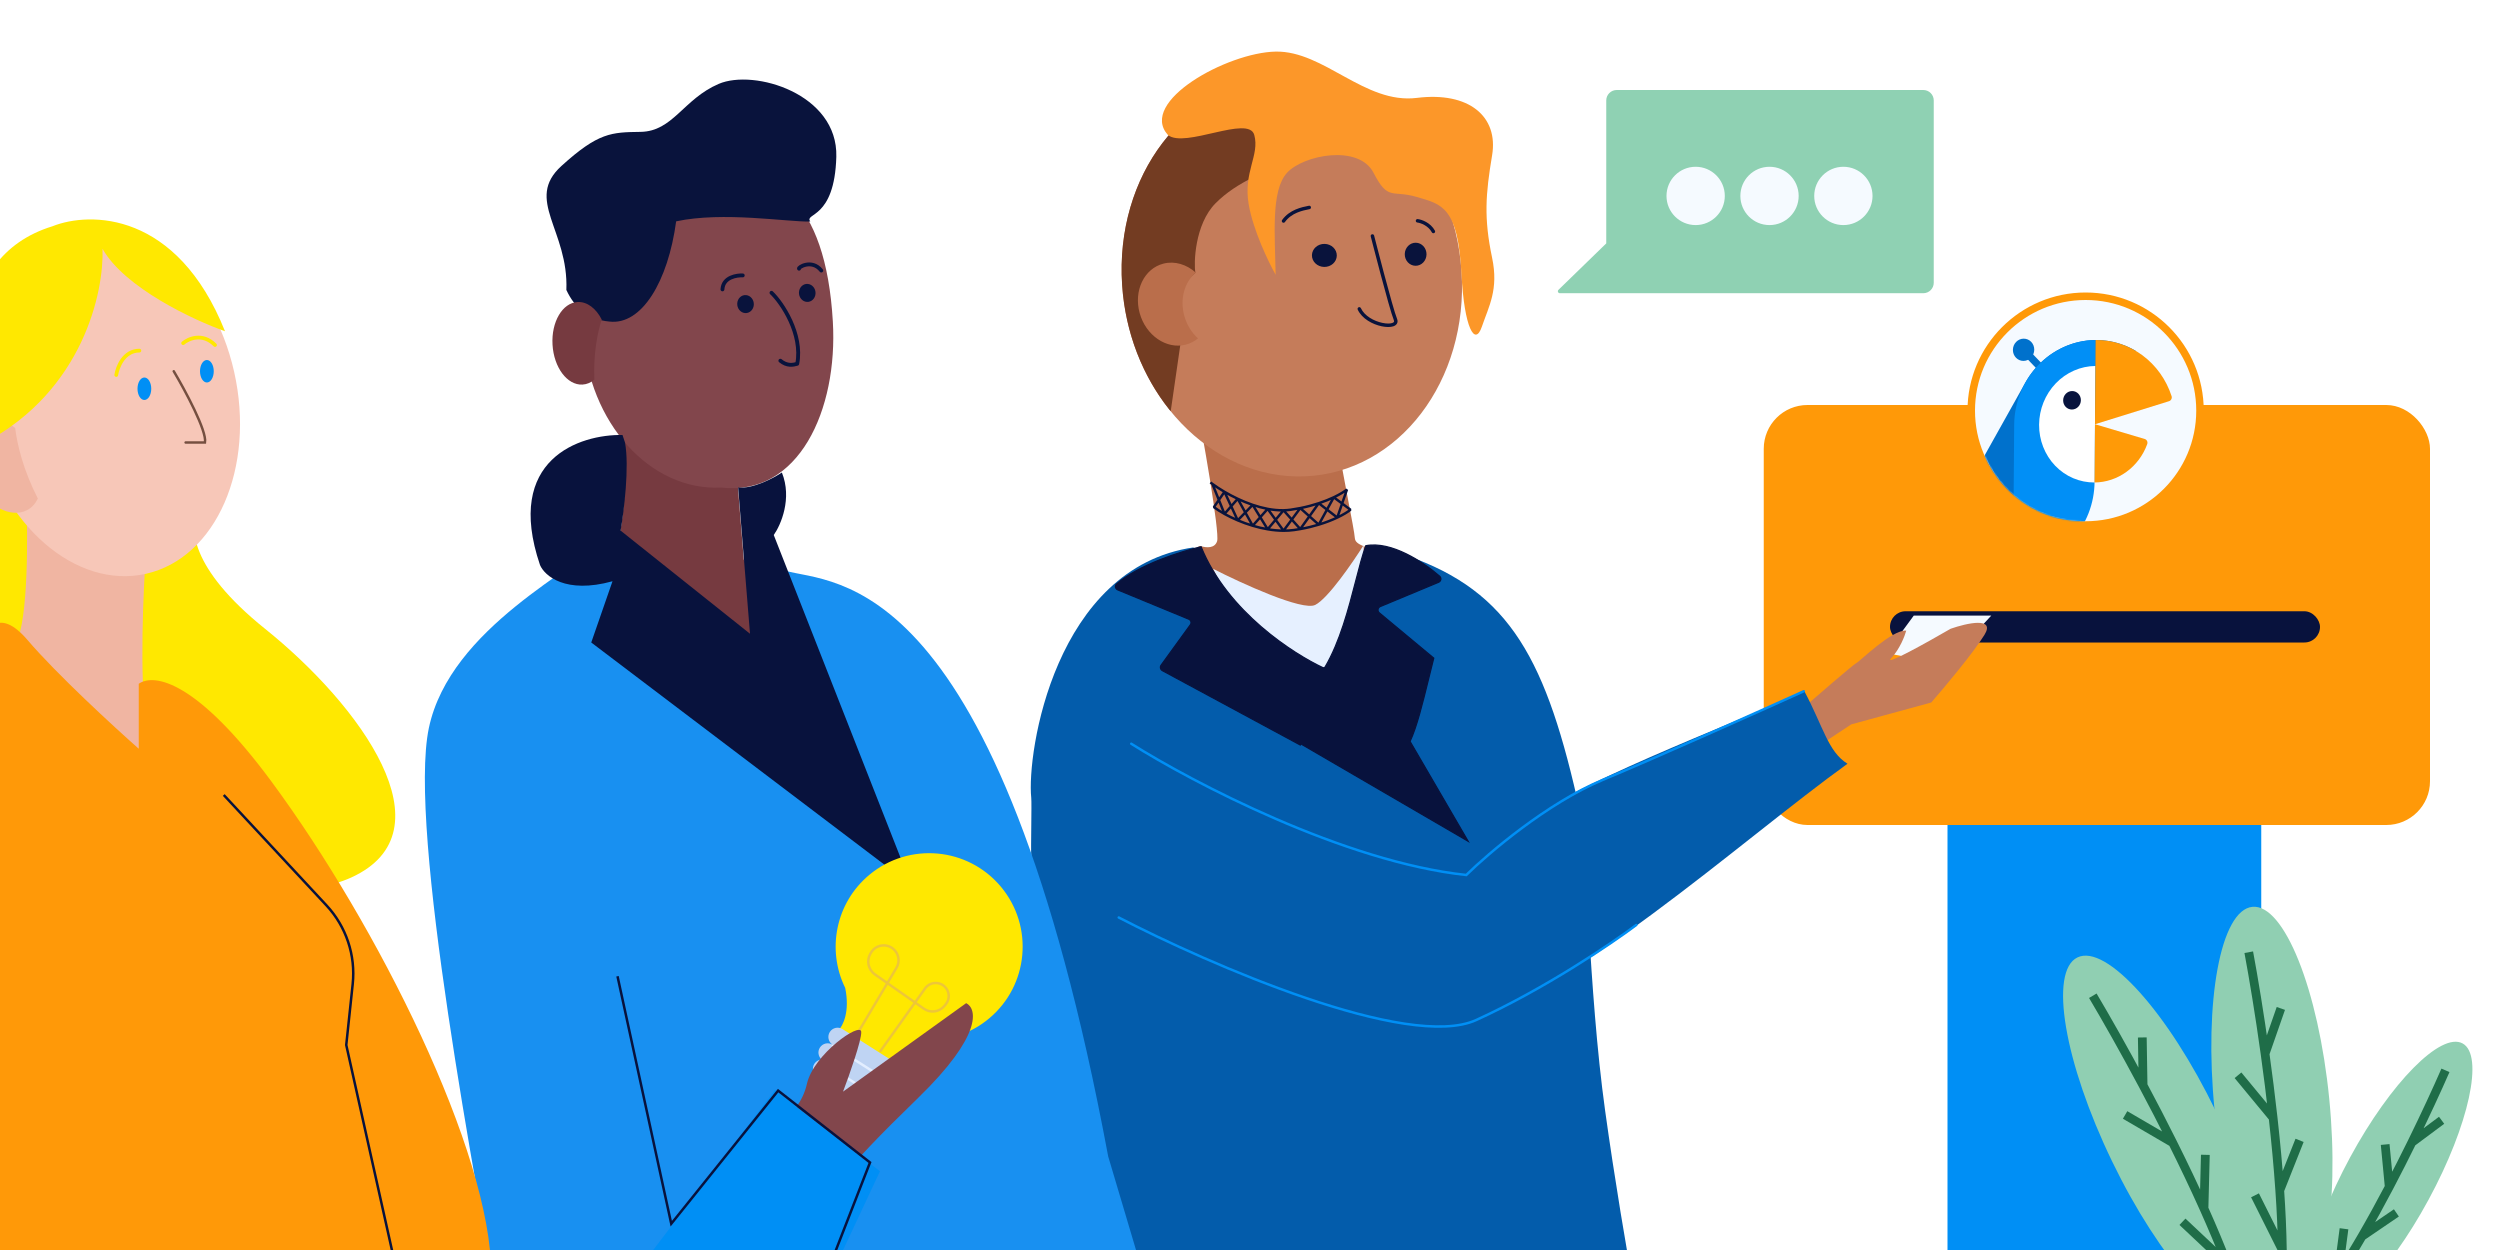 <svg width="2000" height="1000" viewBox="0 0 2000 1000" fill="none" xmlns="http://www.w3.org/2000/svg">
<rect x="0" y="0" width="2000" height="1000" fill="#333333" stroke="none"/>
<g clip-path="url(#clip0_499_50)">
<rect width="2000" height="1000" transform="matrix(-1 0 0 1 2000 0)" fill="white"/>
<rect x="1558" y="614" width="251" height="412" fill="#008FF5"/>
<rect x="1411" y="324" width="533" height="336" rx="35" fill="#FF9908"/>
<circle cx="1668.5" cy="328.5" r="91.5" fill="#F5FAFF" stroke="#FF9908" stroke-width="6"/>
<mask id="mask0_499_50" style="mask-type:alpha" maskUnits="userSpaceOnUse" x="1580" y="238" width="173" height="179">
<ellipse cx="1666.27" cy="327.5" rx="86.265" ry="89.5" fill="#C4C4C4"/>
</mask>
<g mask="url(#mask0_499_50)">
<path d="M1620.24 306.132L1566.66 401.992C1566.45 402.361 1566.32 402.769 1566.26 403.191C1566.21 403.614 1566.24 404.042 1566.35 404.449C1566.46 404.857 1566.65 405.236 1566.9 405.563C1567.16 405.891 1567.47 406.16 1567.83 406.354C1582.54 414.151 1599.64 415.707 1615.61 410.7C1631.57 405.693 1645.16 394.508 1653.58 379.46L1708.73 280.787C1693.95 271.968 1676.33 269.684 1659.73 274.437C1643.14 279.19 1628.93 290.591 1620.24 306.132Z" fill="#0071CC"/>
<path d="M1624.48 281.457L1620.42 285.685L1638.78 304.827L1642.84 300.599L1624.48 281.457Z" fill="#0071CC"/>
<path d="M1618.8 288.732C1623.52 288.696 1627.37 284.68 1627.41 279.763C1627.44 274.847 1623.65 270.891 1618.93 270.927C1614.21 270.964 1610.36 274.979 1610.32 279.896C1610.29 284.812 1614.08 288.769 1618.8 288.732Z" fill="#0071CC"/>
<path d="M1611.34 339.881L1610.52 450.168C1610.52 450.593 1610.59 451.014 1610.75 451.404C1610.91 451.795 1611.14 452.147 1611.43 452.44C1611.72 452.732 1612.07 452.96 1612.45 453.108C1612.83 453.256 1613.23 453.321 1613.64 453.301C1630.23 452.33 1645.92 444.751 1657.47 432.133C1669.01 419.516 1675.52 402.828 1675.65 385.525L1676.49 272.003C1668 272.069 1659.58 273.877 1651.71 277.323C1643.84 280.77 1636.68 285.788 1630.63 292.091C1624.58 298.395 1619.76 305.859 1616.45 314.059C1613.14 322.259 1611.41 331.033 1611.34 339.881Z" fill="#018FF6"/>
<path d="M1631.27 339.728C1631.18 352.087 1635.81 363.904 1644.13 372.578C1652.45 381.253 1663.78 386.074 1675.64 385.982L1676.33 292.782C1670.46 292.827 1664.64 294.078 1659.2 296.462C1653.75 298.845 1648.8 302.316 1644.62 306.676C1640.43 311.035 1637.1 316.198 1634.81 321.869C1632.52 327.54 1631.32 333.609 1631.27 339.728Z" fill="white"/>
<path d="M1715.8 351.203L1675.99 339.38L1675.64 385.98C1684.76 385.909 1693.68 382.937 1701.2 377.462C1708.73 371.987 1714.51 364.271 1717.76 355.347C1717.91 354.938 1717.98 354.502 1717.96 354.067C1717.94 353.631 1717.84 353.206 1717.66 352.817C1717.47 352.428 1717.21 352.084 1716.9 351.806C1716.58 351.528 1716.21 351.323 1715.8 351.203Z" fill="#FF9A07"/>
<path d="M1737.27 316.904C1732.98 303.691 1724.81 292.265 1713.92 284.217C1703.02 276.169 1689.94 271.9 1676.49 272.003L1675.99 339.38L1735.22 320.958C1735.61 320.837 1735.98 320.635 1736.3 320.363C1736.61 320.091 1736.88 319.755 1737.07 319.376C1737.26 318.997 1737.38 318.583 1737.41 318.158C1737.45 317.733 1737.4 317.306 1737.27 316.904Z" fill="#FF9A07"/>
<path d="M1657.56 327.626C1661.48 327.596 1664.68 324.26 1664.71 320.175C1664.74 316.09 1661.59 312.803 1657.67 312.834C1653.75 312.864 1650.55 316.2 1650.52 320.285C1650.49 324.369 1653.64 327.656 1657.56 327.626Z" fill="#07133D"/>
</g>
<rect x="1512" y="489" width="344" height="25" rx="12.5" fill="#08123D"/>
<path d="M848.234 1484.49C848.383 1448.09 827.262 1384.22 802.145 1308.27C768.493 1206.5 840.457 1065.41 833.998 957.242C824.191 792.967 828.75 745.676 825 685C824.576 678.149 825.477 642.911 825 638.293C821.249 602 844 454 954.901 437.916C954.951 438.301 955.001 438.691 955.051 439.086L964.938 440.28L1087.19 440.28L1104.51 441.031C1104.6 440.158 1104.69 439.318 1104.79 438.513C1108.77 439.366 1112.66 440.381 1116.44 441.549L1116.85 441.567L1117.12 441.759C1204.04 469.083 1234.76 521.285 1261.54 638.293C1270.04 675.423 1270.46 790.343 1284.1 888.522C1313.43 1099.74 1375.14 1367.86 1382.78 1387.57C1365.57 1397.5 1233.39 1448.94 1200.25 1445.16L1201.93 1471.81C964.597 1507.87 924.794 1526.92 848.234 1484.49Z" fill="#035CAB"/>
<path d="M1083.9 430.721C1083.43 423.258 1074.01 378.954 1070.78 356.902C1070.68 356.225 1070.22 355.672 1069.58 355.437L958.479 314.765C957.111 314.264 955.719 315.439 956.009 316.867C962.069 346.71 975.845 426.097 973.693 432.921C971.86 438.733 965.336 438.33 960.661 436.914C959.358 436.519 958.018 437.422 958.224 438.768C960.486 453.512 975.509 507.94 1011.8 512.82C1063.32 519.748 1083.81 499.531 1100.26 443.517C1100.34 443.255 1100.49 443.005 1100.64 442.777C1103.53 438.447 1084.38 438.122 1083.9 430.721Z" fill="#BA6E4B"/>
<ellipse rx="135.886" ry="158.831" transform="matrix(-0.999 0.04 0.066 0.998 1033.47 222.551)" fill="#C57C5A"/>
<ellipse rx="9.943" ry="9.219" transform="matrix(-1 -0.019 -0.019 1 1059.49 204.332)" fill="#09133C"/>
<ellipse rx="8.7" ry="9.219" transform="matrix(-1 -0.019 -0.019 1 1132.51 203.401)" fill="#09133C"/>
<path d="M1047.39 165.958C1041.57 167.079 1032.39 169.048 1026.82 176.811" stroke="#09133C" stroke-width="2.782" stroke-linecap="round"/>
<path d="M1134.01 176.636C1136.89 176.998 1143.46 179.219 1146.71 185.204" stroke="#09133C" stroke-width="2.782" stroke-linecap="round"/>
<path d="M1096.59 189.112C1096.4 188.367 1096.85 187.61 1097.6 187.42C1098.34 187.23 1099.1 187.68 1099.29 188.424L1096.59 189.112ZM1086.17 247.673C1085.85 246.975 1086.16 246.149 1086.86 245.827C1087.55 245.506 1088.38 245.811 1088.7 246.509L1086.17 247.673ZM1097.94 188.768C1099.29 188.424 1099.29 188.424 1099.29 188.425C1099.29 188.425 1099.29 188.426 1099.29 188.427C1099.29 188.429 1099.29 188.431 1099.29 188.435C1099.29 188.442 1099.3 188.452 1099.3 188.466C1099.31 188.494 1099.32 188.536 1099.33 188.591C1099.36 188.702 1099.4 188.866 1099.46 189.08C1099.57 189.509 1099.73 190.139 1099.93 190.945C1100.35 192.555 1100.94 194.866 1101.67 197.665C1103.11 203.263 1105.08 210.814 1107.16 218.629C1109.24 226.445 1111.43 234.52 1113.31 241.166C1115.21 247.854 1116.78 252.993 1117.62 255.014L1115.05 256.085C1114.13 253.877 1112.52 248.554 1110.64 241.926C1108.75 235.258 1106.55 227.166 1104.47 219.344C1102.39 211.521 1100.42 203.964 1098.97 198.362C1098.25 195.561 1097.65 193.249 1097.24 191.636C1097.03 190.83 1096.87 190.199 1096.76 189.77C1096.71 189.555 1096.66 189.391 1096.63 189.28C1096.62 189.224 1096.61 189.182 1096.6 189.154C1096.6 189.14 1096.6 189.13 1096.59 189.123C1096.59 189.119 1096.59 189.116 1096.59 189.115C1096.59 189.114 1096.59 189.113 1096.59 189.112C1096.59 189.112 1096.59 189.112 1097.94 188.768ZM1117.62 255.014C1118.18 256.346 1118.24 257.688 1117.58 258.857C1116.96 259.975 1115.84 260.656 1114.64 261.054C1112.25 261.847 1108.84 261.767 1105.3 261.021C1098.23 259.53 1089.61 255.138 1086.17 247.673L1088.7 246.509C1091.61 252.823 1099.2 256.89 1105.88 258.298C1109.21 259.001 1112.05 258.981 1113.76 258.414C1114.61 258.132 1115 257.778 1115.15 257.503C1115.28 257.278 1115.38 256.868 1115.05 256.085L1117.62 255.014Z" fill="#09133C"/>
<path d="M1042.81 126.288C1013.29 135.887 989.462 145.59 972.544 162.506C955.626 179.423 954.923 211.377 956.333 218.191L938.006 234.403L945.056 270.351L936.596 328.856L935.689 327.93C914.327 301.251 900.24 266.435 897.694 227.947C891.906 140.419 948.003 67.047 1022.99 64.066C1053.78 62.843 1082.96 73.674 1107.07 92.926C1099.59 107.817 1071.63 116.91 1042.81 126.288Z" fill="#733C22"/>
<path d="M948.576 275.727C933.146 279.667 916.646 268.348 911.722 250.446C906.799 232.543 915.316 214.836 930.746 210.896C939.872 208.565 949.372 211.573 956.63 218.123C947.712 225.546 943.691 239.038 947.433 252.643C949.444 259.957 953.388 266.172 958.402 270.697C955.585 273.042 952.28 274.781 948.576 275.727Z" fill="#BA6E4B"/>
<path d="M1052.19 483.927C1042.04 489.002 993.456 466.775 970.43 455.028L1018.36 548.07L1090.96 527.629V435.996C1082.27 449.859 1062.35 478.852 1052.19 483.927Z" fill="#E6F0FF"/>
<path fill-rule="evenodd" clip-rule="evenodd" d="M893.277 467.162C910.97 451.765 945.123 441.013 960.863 437.405C981.999 489.624 1035.12 523.322 1058.69 534.303L1059.95 533.833C1072.03 513.39 1078.87 486.887 1084.59 464.738C1087.38 453.895 1089.91 444.096 1092.66 436.562C1113.14 432.677 1138.68 449.66 1151.71 460.976C1153.34 462.397 1152.86 464.995 1150.86 465.827L1104.25 485.221C1102.17 486.088 1101.75 488.855 1103.48 490.297L1147 526.5C1145.59 532.068 1144.25 537.537 1142.95 542.841L1142.95 542.843C1137.92 563.338 1133.49 581.371 1128.03 593.152L1174.5 673L1040.53 595.018L1040.21 596.001L929.899 536.505C928.302 535.644 927.829 533.574 928.893 532.104L952.258 499.857C953.396 498.286 952.766 496.064 950.973 495.324L894.153 471.875C892.196 471.067 891.68 468.552 893.277 467.162Z" fill="#08123D"/>
<path d="M960.863 437.405L961.326 437.218L961.166 436.823L960.751 436.918L960.863 437.405ZM893.277 467.162L892.949 466.785L892.949 466.785L893.277 467.162ZM1058.69 534.303L1058.48 534.756L1058.67 534.845L1058.87 534.771L1058.69 534.303ZM1059.95 533.833L1060.12 534.301L1060.29 534.239L1060.38 534.088L1059.95 533.833ZM1084.59 464.738L1084.1 464.613L1084.59 464.738ZM1092.66 436.562L1092.56 436.07L1092.28 436.123L1092.19 436.391L1092.66 436.562ZM1151.71 460.976L1152.04 460.599L1152.04 460.599L1151.71 460.976ZM1150.86 465.827L1150.67 465.366L1150.86 465.827ZM1104.25 485.221L1104.06 484.76L1104.25 485.221ZM1103.48 490.297L1103.16 490.682L1103.48 490.297ZM1147 526.5L1147.48 526.623L1147.56 526.317L1147.32 526.116L1147 526.5ZM1142.95 542.841L1143.43 542.963L1143.43 542.96L1142.95 542.841ZM1142.95 542.843L1142.46 542.721L1142.46 542.724L1142.95 542.843ZM1128.03 593.152L1127.58 592.942L1127.47 593.178L1127.6 593.404L1128.03 593.152ZM1174.5 673L1174.25 673.432L1175.88 674.384L1174.93 672.749L1174.5 673ZM1040.53 595.018L1040.78 594.586L1040.24 594.274L1040.05 594.864L1040.53 595.018ZM1040.21 596.001L1039.97 596.441L1040.5 596.726L1040.69 596.155L1040.21 596.001ZM929.899 536.505L930.136 536.065L929.899 536.505ZM928.893 532.104L928.488 531.811L928.893 532.104ZM952.258 499.857L951.853 499.564L952.258 499.857ZM950.973 495.324L951.163 494.862L950.973 495.324ZM894.153 471.875L894.344 471.413L894.344 471.413L894.153 471.875ZM960.751 436.918C952.858 438.727 940.36 442.324 927.617 447.398C914.883 452.468 901.86 459.031 892.949 466.785L893.606 467.539C902.388 459.896 915.287 453.384 927.987 448.327C940.679 443.274 953.127 439.691 960.974 437.893L960.751 436.918ZM1058.9 533.849C1047.16 528.377 1028.02 517.232 1009.19 500.94C990.359 484.648 971.855 463.23 961.326 437.218L960.399 437.593C971.007 463.8 989.631 485.34 1008.54 501.696C1027.44 518.053 1046.66 529.248 1058.48 534.756L1058.9 533.849ZM1058.87 534.771L1060.12 534.301L1059.77 533.365L1058.52 533.835L1058.87 534.771ZM1084.1 464.613C1078.38 486.778 1071.56 513.207 1059.51 533.579L1060.38 534.088C1072.5 513.572 1079.36 486.995 1085.07 464.863L1084.1 464.613ZM1092.19 436.391C1089.43 443.953 1086.9 453.779 1084.1 464.613L1085.07 464.863C1087.87 454.012 1090.39 444.239 1093.13 436.733L1092.19 436.391ZM1152.04 460.599C1145.5 454.92 1135.82 447.818 1125.2 442.619C1114.59 437.427 1102.96 434.098 1092.56 436.07L1092.75 437.053C1102.83 435.141 1114.22 438.361 1124.76 443.518C1135.29 448.669 1144.89 455.716 1151.38 461.354L1152.04 460.599ZM1151.05 466.289C1153.38 465.322 1153.97 462.276 1152.04 460.599L1151.38 461.354C1152.72 462.517 1152.35 464.668 1150.67 465.366L1151.05 466.289ZM1104.44 485.683L1151.05 466.289L1150.67 465.366L1104.06 484.76L1104.44 485.683ZM1103.8 489.913C1102.36 488.711 1102.71 486.405 1104.44 485.683L1104.06 484.76C1101.63 485.77 1101.14 488.999 1103.16 490.682L1103.8 489.913ZM1147.32 526.116L1103.8 489.913L1103.16 490.682L1146.68 526.885L1147.32 526.116ZM1143.43 542.96C1144.73 537.656 1146.07 532.189 1147.48 526.623L1146.52 526.377C1145.1 531.948 1143.76 537.418 1142.46 542.722L1143.43 542.96ZM1143.43 542.965L1143.43 542.963L1142.46 542.72L1142.46 542.721L1143.43 542.965ZM1128.49 593.362C1133.97 581.526 1138.41 563.436 1143.43 542.962L1142.46 542.724C1137.43 563.24 1133.02 581.215 1127.58 592.942L1128.49 593.362ZM1127.6 593.404L1174.07 673.252L1174.93 672.749L1128.47 592.901L1127.6 593.404ZM1174.75 672.568L1040.78 594.586L1040.28 595.45L1174.25 673.432L1174.75 672.568ZM1040.69 596.155L1041.01 595.172L1040.05 594.864L1039.74 595.847L1040.69 596.155ZM929.661 536.945L1039.97 596.441L1040.45 595.561L930.136 536.065L929.661 536.945ZM928.488 531.811C927.247 533.525 927.798 535.94 929.661 536.945L930.136 536.065C928.805 535.347 928.411 533.622 929.298 532.398L928.488 531.811ZM951.853 499.564L928.488 531.811L929.298 532.398L952.663 500.15L951.853 499.564ZM950.782 495.786C952.276 496.403 952.801 498.255 951.853 499.564L952.663 500.15C953.991 498.318 953.256 495.725 951.163 494.862L950.782 495.786ZM893.962 472.337L950.782 495.786L951.163 494.862L894.344 471.413L893.962 472.337ZM892.949 466.785C891.045 468.442 891.694 471.401 893.962 472.337L894.344 471.413C892.697 470.733 892.315 468.662 893.606 467.539L892.949 466.785Z" fill="#08123D"/>
<path d="M1531 492.5L1509 522.5L1557 531.5L1593 492.5H1531Z" fill="#F5FAFF"/>
<path d="M1485 530.5C1483 531.3 1451.17 558.833 1435.5 572.5L1454.5 597L1481 579.5L1545 562C1555.33 550.167 1578.3 522.8 1587.5 508C1596.7 493.2 1573.33 498.5 1560.5 503C1541.83 513.833 1506.2 533.7 1513 526.5C1519.8 519.3 1523.83 508.833 1525 504.5C1513.5 503.5 1487.5 529.5 1485 530.5Z" fill="#C57C5A"/>
<path d="M1003.42 107.951C998.956 91.653 947.673 119.063 934.295 107.951C910.512 81.282 981.862 42.019 1020.51 41.279C1059.16 40.538 1091.86 83.505 1133.48 78.319C1175.1 73.133 1198.88 93.135 1193.68 124.249C1188.48 155.363 1186.99 174.354 1193.68 206.208C1199.03 231.692 1191.05 244.976 1185.51 261.299C1179.96 277.621 1171.42 262.317 1169.2 219.601C1166.38 165.326 1153.55 163.512 1133.48 157.585C1113.41 151.659 1110.7 161.161 1098.81 138.195C1086.92 115.23 1042.72 123.972 1029.64 138.195C1016.56 152.419 1020.01 188.452 1020.51 219.813C1014.81 209.689 1002.52 184.255 998.956 163.512C994.496 137.584 1007.87 124.249 1003.42 107.951Z" fill="#FC9729"/>
<path d="M968.315 385.95C968.824 386.342 969.368 386.75 969.946 387.172M1067 397.833C1072.08 395.423 1075.65 393.141 1077.57 391.589L1069.82 414.045M1067 397.833L1080.39 407.801C1078.47 409.353 1074.9 411.635 1069.82 414.045M1067 397.833C1063.64 399.424 1059.63 401.07 1055.01 402.598M1067 397.833L1055.01 419.704M1069.82 414.045L1055.01 402.598M1069.82 414.045C1065.8 415.951 1060.84 417.937 1055.01 419.704M1055.01 402.598C1050.62 404.052 1045.67 405.399 1040.21 406.489M1055.01 402.598L1040.21 423.232M1055.01 419.704L1040.21 406.489M1055.01 419.704C1050.57 421.052 1045.63 422.272 1040.21 423.232M1040.21 406.489C1037.73 406.984 1035.15 407.426 1032.46 407.801C1030.6 408.06 1028.72 408.203 1026.82 408.24M1040.21 406.489L1026.82 424.561M1040.21 423.232C1038.61 423.517 1036.96 423.778 1035.28 424.013C1032.5 424.4 1029.67 424.573 1026.82 424.561M1040.21 423.232L1026.82 408.24M1026.82 408.24C1022.63 408.324 1018.37 407.9 1014.13 407.102M1026.82 408.24L1014.13 423.415M1026.82 424.561L1014.13 407.102M1026.82 424.561C1022.61 424.545 1018.35 424.13 1014.13 423.415M1014.13 407.102C1010.08 406.339 1006.06 405.234 1002.15 403.905M1014.13 407.102L1002.15 420.591M1014.13 423.415L1002.15 403.905M1014.13 423.415C1010.06 422.723 1006.03 421.752 1002.15 420.591M1002.15 403.905C997.986 402.489 993.955 400.818 990.166 399.034M1002.15 403.905L990.166 416.271M1002.15 420.591L990.166 399.034M1002.15 420.591C997.95 419.335 993.916 417.858 990.166 416.271M990.166 399.034C986.36 397.241 982.798 395.333 979.593 393.454M990.166 399.034L979.593 411.136M990.166 416.271L979.593 393.454M990.166 416.271C986.296 414.634 982.728 412.881 979.593 411.136M979.593 393.454C975.823 391.243 972.546 389.071 969.946 387.172M979.593 393.454L971.135 405.687C973.344 407.389 976.217 409.258 979.593 411.136M979.593 411.136L969.946 387.172" stroke="#09133C" stroke-width="2" stroke-linejoin="bevel"/>
<path d="M1200 669.5C1138.07 715.684 968.906 643.003 907.968 618.579L904.717 761.346C961.767 782.387 1094.99 822.174 1171.48 812.985C1247.96 803.797 1393.66 671.621 1478 611C1462.41 601.424 1458.49 581.017 1443.5 553C1380.34 582.122 1259 625.5 1200 669.5Z" fill="#035CAB"/>
<path d="M905 595C953.666 625.667 1075.4 689.6 1173 700C1191 682.333 1238 642.4 1282 624C1326 605.6 1407.67 569 1443 553" stroke="#008FF5" stroke-width="2" stroke-linecap="round"/>
<path d="M895 734C967.666 771.667 1126.6 840.8 1181 816C1235.4 791.2 1289 755 1309 740" stroke="#008FF5" stroke-width="2" stroke-linecap="round"/>
<path d="M1285 80.369C1285 75.747 1288.75 72 1293.37 72H1538.63C1543.25 72 1547 75.747 1547 80.369V226.205C1547 230.827 1543.25 234.574 1538.63 234.574H1328.36H1247.87C1246.46 234.574 1245.76 232.861 1246.77 231.879L1285 194.715V80.369Z" fill="#8FD1B3"/>
<circle cx="1356.52" cy="156.742" r="23.323" fill="#F5FAFF"/>
<circle cx="1415.61" cy="156.742" r="23.323" fill="#F5FAFF"/>
<circle cx="1474.7" cy="156.742" r="23.323" fill="#F5FAFF"/>
<mask id="mask1_499_50" style="mask-type:alpha" maskUnits="userSpaceOnUse" x="1616" y="713" width="405" height="319">
<path d="M1909.15 1026.82C1852.32 1036.15 1759.3 1028.94 1719.9 1024.17L1616 757.529L1830.16 713L2021 855.068L1909.15 1026.82Z" fill="#08123D"/>
</mask>
<g mask="url(#mask1_499_50)">
<ellipse cx="1731.14" cy="908.955" rx="46.094" ry="158.869" transform="rotate(-25.812 1731.14 908.955)" fill="#90CFB2"/>
<path d="M1674.24 796.583C1684.87 814.482 1699.23 839.764 1714.47 868.325M1807.47 1151.72C1810.57 1149.5 1814.3 1134.99 1797.49 1061.06C1794.15 1046.35 1788.6 1029.28 1781.59 1010.93M1713.84 829.955L1714.47 868.325M1714.47 868.325C1722.27 882.937 1730.3 898.406 1738.17 914.184M1700.08 891.965L1738.17 914.184M1738.17 914.184C1746.87 931.618 1755.38 949.429 1763.19 966.874M1764.28 923.853L1763.19 966.874M1763.19 966.874C1769.96 981.995 1776.21 996.842 1781.59 1010.93M1745.97 977.416L1781.59 1010.93" stroke="#1F6D48" stroke-width="7"/>
<ellipse cx="1817.53" cy="883.567" rx="46.094" ry="158.869" transform="rotate(-5.643 1817.53 883.567)" fill="#90CFB2"/>
<path d="M1799.01 761.769C1802.83 782.236 1807.59 810.92 1812.05 842.985M1801.64 1141.06C1805.31 1140.05 1813.82 1127.71 1823.53 1052.53C1825.46 1037.56 1826.14 1019.63 1825.88 999.988M1824.68 806.748L1812.05 842.985M1812.05 842.985C1814.33 859.388 1816.53 876.676 1818.48 894.201M1790.39 860.212L1818.48 894.201M1818.48 894.201C1820.64 913.565 1822.49 933.219 1823.8 952.288M1839.66 912.28L1823.8 952.288M1823.8 952.288C1824.95 968.817 1825.69 984.906 1825.88 999.988M1804 956.245L1825.88 999.988" stroke="#1F6D48" stroke-width="7"/>
<ellipse cx="1911.49" cy="942.777" rx="35.658" ry="122.899" transform="rotate(28.461 1911.49 942.777)" fill="#90CFB2"/>
<path d="M1956.36 856.281C1949.92 871.045 1940.53 891.485 1929.48 913.958M1793.52 1100.37C1796.31 1101.32 1807.11 1097.1 1845.94 1053.16C1853.67 1044.41 1861.89 1033.22 1870.24 1020.53M1953.29 896.225L1929.48 913.958M1929.48 913.958C1923.83 925.454 1917.74 937.482 1911.38 949.553M1908.13 915.596L1911.38 949.553M1911.38 949.553C1904.37 962.892 1897.03 976.283 1889.6 989.07M1917.11 970.319L1889.6 989.07M1889.6 989.07C1883.16 1000.15 1876.66 1010.78 1870.24 1020.53M1875.2 983.015L1870.24 1020.53" stroke="#1F6D48" stroke-width="7"/>
</g>
<path d="M343.086 582.406C360.068 501.732 463.553 454.453 485.341 430.06C485.341 430.06 588.938 445.222 627.895 456.508C666.852 467.794 798.291 452.009 886.545 925.105L923.908 1050.8L402.553 1069.25C381.338 949.06 326.103 663.081 343.086 582.406Z" fill="#1890F1"/>
<path d="M595.01 447.647L589.744 382.754L497.861 345.017C503.782 370.899 497.116 435.642 492.956 434.194C518.152 444.251 562.364 520.379 594.633 511.851C626.902 503.324 595.01 447.647 595.01 447.647Z" fill="#763A40"/>
<path d="M466.536 267.498C470.657 338.089 520.071 392.951 576.905 390.036C638.975 397.373 670.396 327.844 666.274 257.253C660.535 158.962 618.813 131.488 561.979 134.403C505.146 137.318 462.414 196.907 466.536 267.498Z" fill="#82464C"/>
<path d="M453.09 231.962C459.736 246.335 470.672 255.678 487.422 257.243C513.387 260.415 534.455 225.109 540.917 177.075C578.409 169.022 629.691 177.621 648.218 177.254C643.192 170.082 667.668 175.856 669.057 125.424C670.446 74.992 603.292 54.939 574.95 67.115C546.607 79.29 538.429 105.128 512.42 105.497C489.254 105.825 478.729 105.861 449.114 132.805C419.499 159.748 454.979 184.12 453.09 231.962Z" fill="#09133C"/>
<path fill-rule="evenodd" clip-rule="evenodd" d="M465.941 307.663C453.795 308.286 443.085 294.007 442.02 275.769C440.955 257.531 449.939 242.241 462.085 241.618C469.792 241.223 476.921 246.828 481.375 255.637C477.95 266.195 474.65 282.869 475.489 303.751C472.679 306.086 469.442 307.484 465.941 307.663Z" fill="#763A40"/>
<path d="M617.182 234.232C625.499 242.07 642.37 267.18 637.79 291.029C634.57 291.981 629.653 293.021 624.285 288.573" stroke="#09133C" stroke-width="3.094" stroke-linecap="round" stroke-linejoin="round"/>
<path d="M594.194 220.341C589.853 220.107 578.509 221.484 577.962 231.514M639.226 214.968C638.099 214.048 649.399 206.853 657.026 216.437" stroke="#09133C" stroke-width="3.094" stroke-linecap="round"/>
<ellipse rx="6.652" ry="7.205" transform="matrix(0.997 0.082 -0.055 0.998 596.42 243.268)" fill="#09133C"/>
<ellipse rx="6.652" ry="7.205" transform="matrix(0.997 0.082 -0.055 0.998 645.8 234.329)" fill="#09133C"/>
<path d="M432 452C403.2 367.2 464 347.333 498 348L500 354C503.6 373.2 499.167 409 496.5 424.5L600 507L590.5 390C602.5 391.2 618.833 382.5 625.5 378C633.9 398.8 624.667 420 619 428L729 708L473 514L490 465C452.4 475.4 435.667 460.667 432 452Z" fill="#08123D"/>
<path fill-rule="evenodd" clip-rule="evenodd" d="M676.14 790.284C661.276 760.021 668.388 722.427 695.439 699.886C727.178 673.439 774.346 677.729 800.793 709.468C827.24 741.207 822.95 788.375 791.211 814.822C777.554 826.202 761.039 831.891 744.548 832.151C731.291 835.924 716.792 842.79 713.313 853.77L670.443 824.579C674.499 820.697 680.055 809.144 676.14 790.284Z" fill="#FFE800"/>
<path d="M704.371 840.814L740.057 790.75C743.622 785.749 750.712 784.892 755.366 788.899V788.899C759.671 792.607 760.219 799.077 756.6 803.457L755.509 804.776C751.46 809.674 744.326 810.638 739.123 806.989L699.951 779.517C694.536 775.719 692.995 768.372 696.429 762.718L696.849 762.027C700.617 755.823 709.024 754.428 714.594 759.084V759.084C719.06 762.817 720.157 769.24 717.183 774.245L684.121 829.868" stroke="#EDC639" stroke-width="2" stroke-linecap="round"/>
<path fill-rule="evenodd" clip-rule="evenodd" d="M715.383 858.362C717.576 854.915 716.559 850.343 713.112 848.15L674.062 823.308C670.615 821.116 666.043 822.132 663.851 825.579C661.67 829.007 662.663 833.547 666.064 835.754C662.624 833.609 658.091 834.633 655.91 838.061C653.92 841.189 654.574 845.244 657.288 847.606C654.998 847.741 652.803 848.937 651.477 851.02C649.284 854.467 650.301 859.039 653.748 861.232L686.018 881.76C689.465 883.953 694.036 882.936 696.229 879.489C697.528 877.448 697.701 875.012 696.909 872.909L697.232 873.114C700.679 875.307 705.251 874.29 707.443 870.843C709.624 867.415 708.63 862.875 705.229 860.669C708.669 862.814 713.203 861.789 715.383 858.362Z" fill="#BFD4F3"/>
<path d="M703.559 860.482L666.266 836.758" stroke="#E3EEFF" stroke-width="2" stroke-linecap="round"/>
<path d="M694.544 873.157L674.202 860.217" stroke="#E3EEFF" stroke-width="2" stroke-linecap="round"/>
<path d="M655.357 976.466C647.329 965.489 613.953 932.826 598.269 917.866C607.666 910.994 639.275 895.311 645.493 867.224C650.767 843.402 688.57 817.139 688.993 825.502C689.331 832.192 679.426 860.167 674.43 873.318L772.948 802.509C781.65 806.882 786.137 828.172 734.47 878.345C669.887 941.062 663.785 952.958 655.357 976.466Z" fill="#82464C"/>
<path d="M620 872L502 1027L652 1048L704 937L620 872Z" fill="#008FF5"/>
<path d="M494 781L537 979L622.5 872.5L696 930L661 1020" stroke="#08123D" stroke-width="2"/>
<path d="M212 503C151.2 454.2 151.334 420.667 159 410L20 270C22 272.667 10.001 294.6 -53.999 361C-118 427.4 -95.333 612.667 -75.999 697C16 711 216.201 731.6 281 702C362 665 288 564 212 503Z" fill="#FFE800"/>
<path d="M13 514C22.6 495.6 22.333 429 21 398L117 439C114.667 470.333 111.4 542.2 117 579C124 625 86 593 64 562C46.4 537.2 22.667 519.667 13 514Z" fill="#F0B5A2"/>
<ellipse cx="85.508" cy="320.38" rx="104.356" ry="142.134" transform="rotate(-12.717 85.508 320.38)" fill="#F7C7B8"/>
<path fill-rule="evenodd" clip-rule="evenodd" d="M21.686 408.099C8.504 415.026 -10.73 404.651 -21.275 384.926C-31.82 365.201 -29.682 343.595 -16.501 336.667C-8.137 332.272 2.664 334.843 12.136 342.348C13.749 355.841 18.639 376.069 30.291 398.85C28.366 402.888 25.485 406.103 21.686 408.099Z" fill="#F0B5A2"/>
<path d="M-12 354C66.4 312.4 83.334 233.333 82 199C99.6 230.2 154.667 256 180 265C141.6 169 72 169 42 181C-41.2 206.6 -28.666 307 -12 354Z" fill="#FFE800"/>
<path d="M22 512C-1.2 484.8 -12.333 504 -15 517L-31 1019H393C393 922 302 740 217 625C157.914 545.06 123.667 538.333 111 547V599C91 581.333 45.2 539.2 22 512Z" fill="#FF9908"/>
<ellipse cx="115.5" cy="311" rx="5.5" ry="9" fill="#008FF5"/>
<ellipse cx="165.5" cy="297" rx="5.5" ry="9" fill="#008FF5"/>
<path d="M139 297C148 312.167 165.6 344.8 164 354H148.5" stroke="#754F40" stroke-width="2" stroke-linecap="round"/>
<path d="M93 300C94 293.5 99.1 280.5 111.5 280.5" stroke="#FFE800" stroke-width="3" stroke-linecap="round"/>
<path d="M146.5 274.5C150.833 270.834 162 266 172 276" stroke="#FFE800" stroke-width="3" stroke-linecap="round"/>
<path d="M179 636L261.177 724.321C276.946 741.269 284.6 764.218 282.163 787.239L277 836L324 1047" stroke="#08123D" stroke-width="2"/>
</g>
<defs>
<clipPath id="clip0_499_50">
<rect width="2000" height="1000" fill="white" transform="matrix(-1 0 0 1 2000 0)"/>
</clipPath>
</defs>
</svg>
